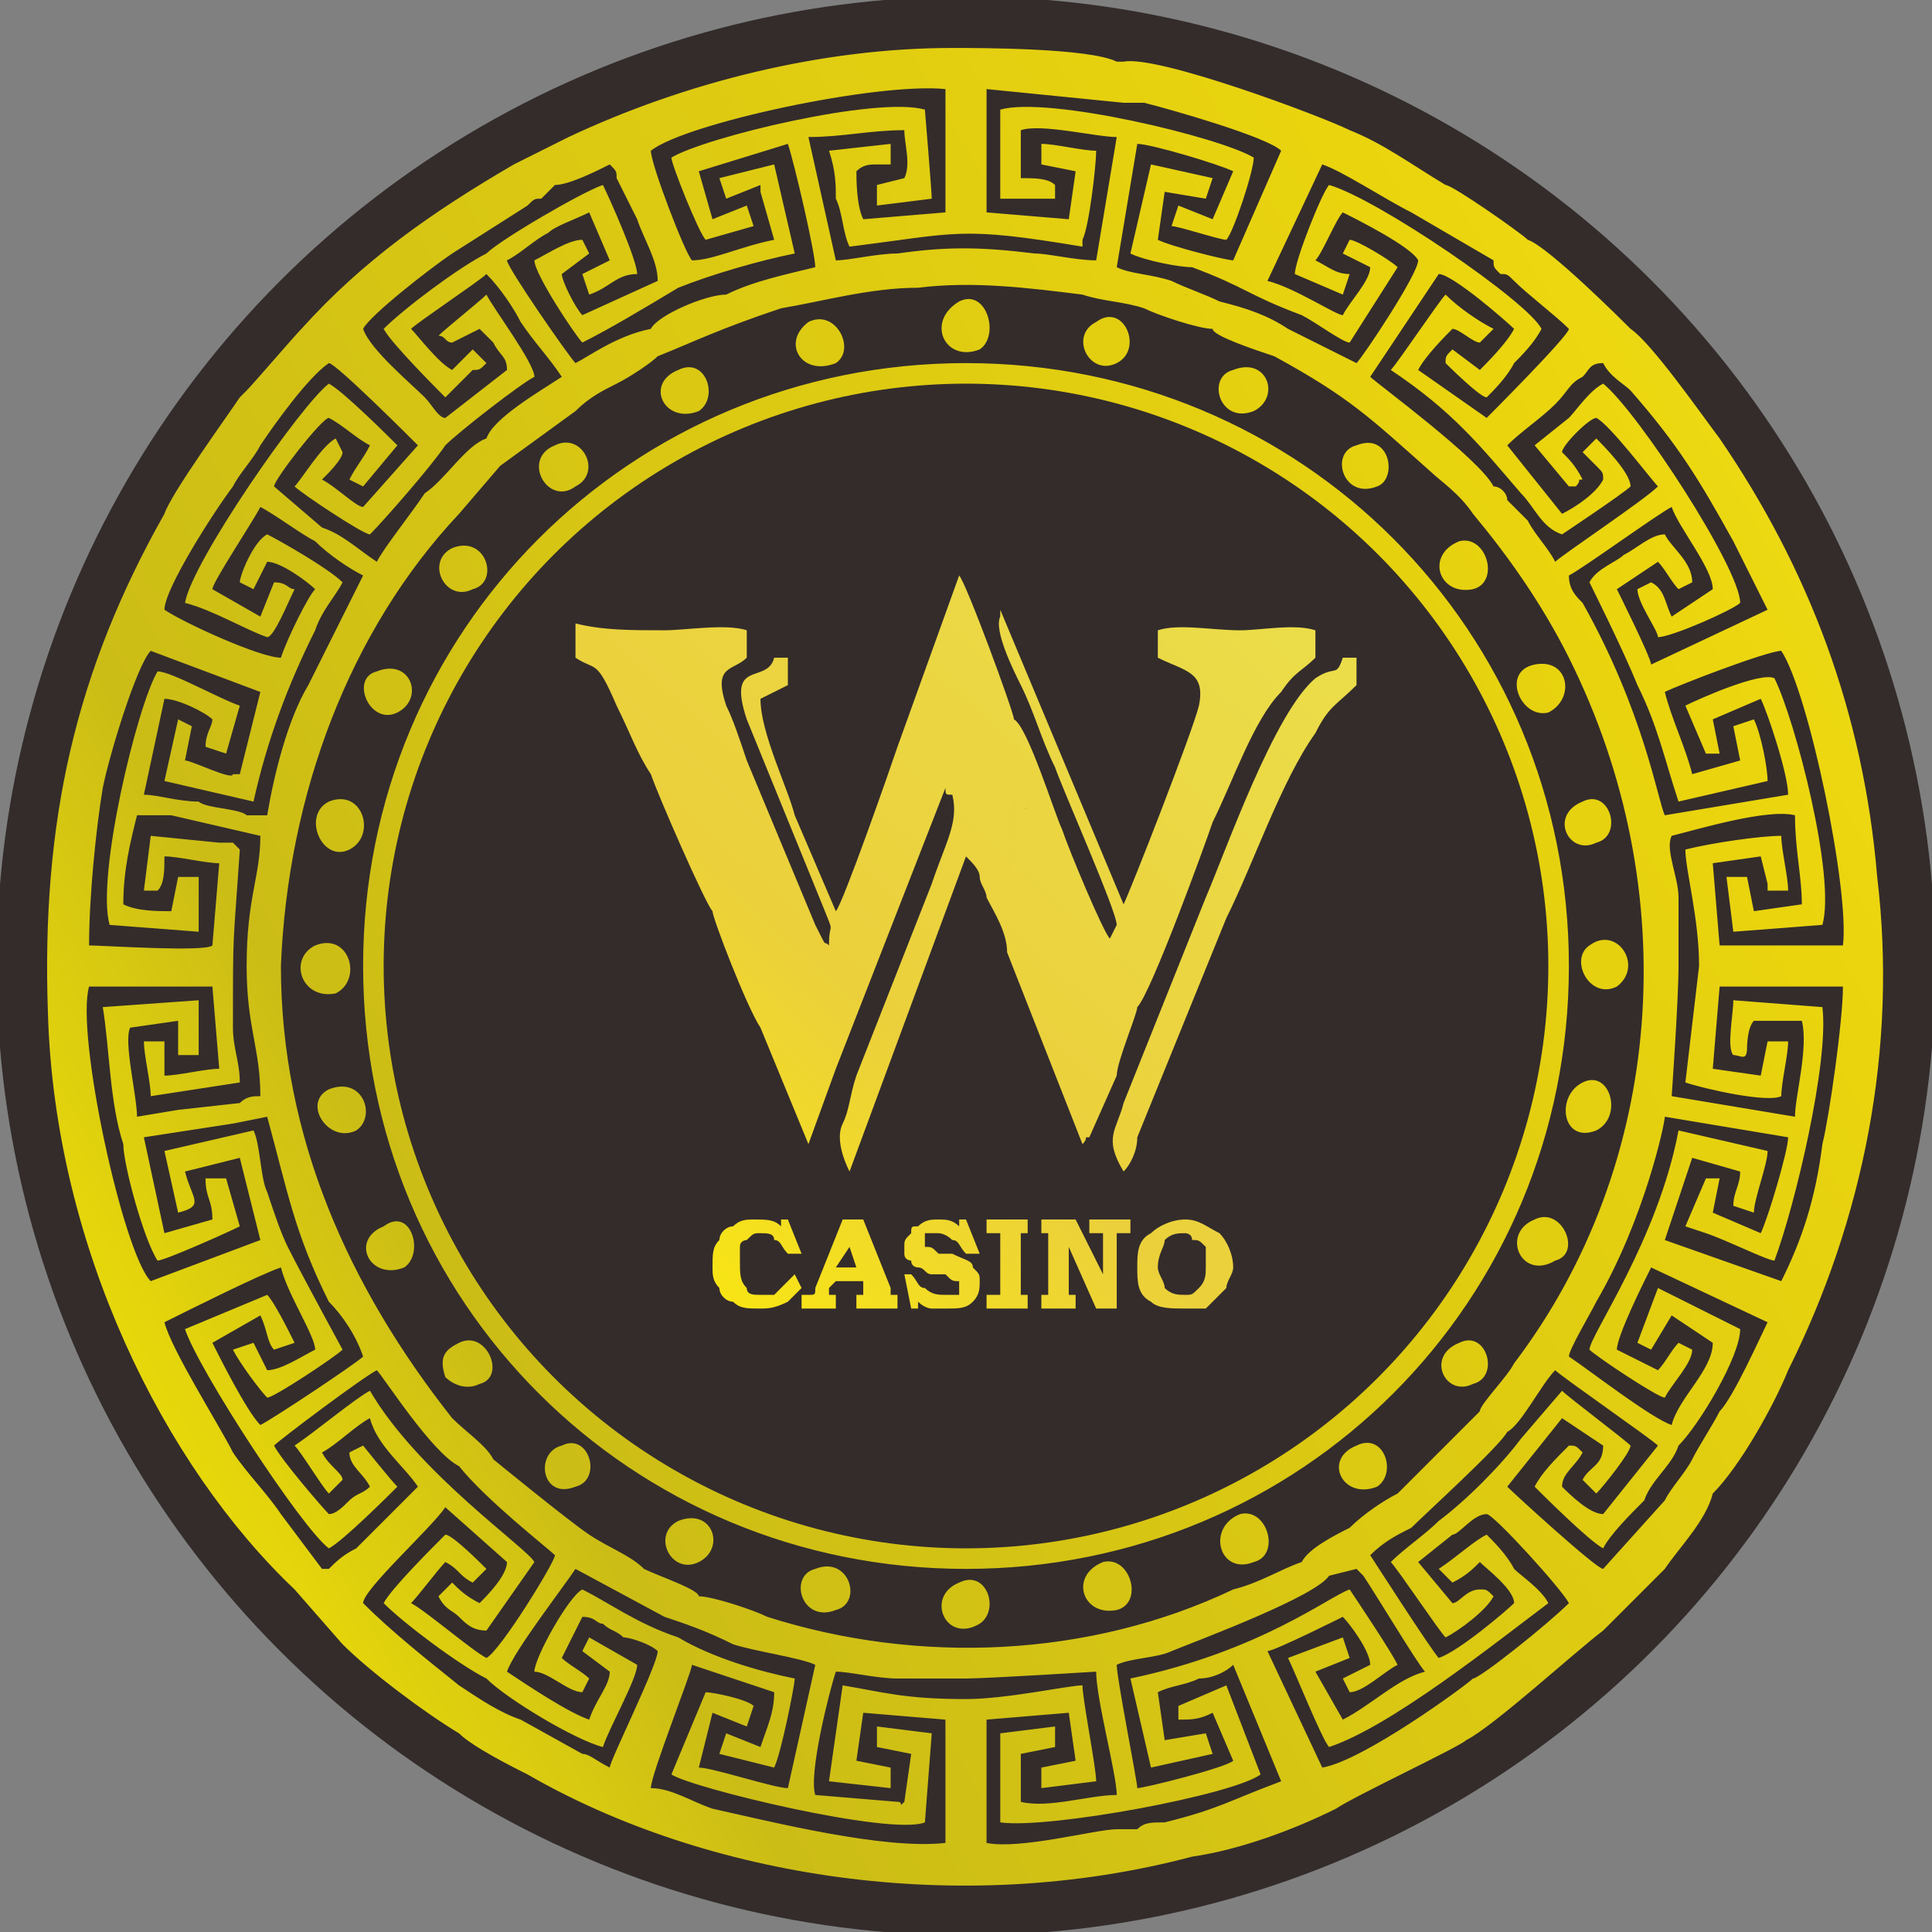 <?xml version="1.0" encoding="UTF-8"?>
<!DOCTYPE svg PUBLIC "-//W3C//DTD SVG 1.1//EN" "http://www.w3.org/Graphics/SVG/1.1/DTD/svg11.dtd">
<!-- Creator: CorelDRAW 2017 -->
<svg xmlns="http://www.w3.org/2000/svg" xml:space="preserve" width="40px" height="40px" version="1.1" style="shape-rendering:geometricPrecision; text-rendering:geometricPrecision; image-rendering:optimizeQuality; fill-rule:evenodd; clip-rule:evenodd"
viewBox="0 0 2.82 2.82"
 xmlns:xlink="http://www.w3.org/1999/xlink">
 <rect x="0" y="0" width="2.82" height="2.82" fill="#808080" stroke="none"/>
 <defs>
  <style type="text/css">
   <![CDATA[
    .str0 {stroke:#332C2B;stroke-width:0.03;stroke-miterlimit:22.926}
    .fil0 {fill:#332C2B}
    .fil1 {fill:url(#id0)}
    .fil2 {fill:url(#id1)}
   ]]>
  </style>
  <linearGradient id="id0" gradientUnits="userSpaceOnUse" x1="-0.06" y1="2.39" x2="3.41" y2="0.39">
   <stop offset="0" style="stop-opacity:1; stop-color:#FFF000"/>
   <stop offset="0.22" style="stop-opacity:1; stop-color:#CCBD16"/>
   <stop offset="0.729" style="stop-opacity:1; stop-color:#EBD50E"/>
   <stop offset="1" style="stop-opacity:1; stop-color:#F4EC2A"/>
  </linearGradient>
  <linearGradient id="id1" gradientUnits="userSpaceOnUse" x1="0.87" y1="2.06" x2="2.44" y2="0.33">
   <stop offset="0" style="stop-opacity:1; stop-color:#FFF000"/>
   <stop offset="0.302" style="stop-opacity:1; stop-color:#EBD03B"/>
   <stop offset="1" style="stop-opacity:1; stop-color:#EBE957"/>
  </linearGradient>
 </defs>
 <g id="Layer_x0020_1">
  <g id="_2644419401328">
   <g>
    <circle class="fil0 str0" cx="1.41" cy="1.41" r="1.4"/>
    <path class="fil1" d="M1.41 0.53c0.49,0 0.88,0.39 0.88,0.88 0,0.49 -0.39,0.88 -0.88,0.88 -0.49,0 -0.88,-0.39 -0.88,-0.88 0,-0.49 0.39,-0.88 0.88,-0.88zm0.83 1.25c-0.05,0.02 -0.02,0.09 0.03,0.06 0.04,-0.01 0.01,-0.08 -0.03,-0.06zm0 -0.81c-0.05,0.01 -0.02,0.08 0.02,0.07 0.04,-0.02 0.03,-0.08 -0.02,-0.07zm-0.11 -0.18c-0.05,0.02 -0.03,0.08 0.02,0.07 0.04,-0.01 0.02,-0.08 -0.02,-0.07zm-1.58 0.19c-0.04,0.01 -0.01,0.08 0.03,0.06 0.04,-0.02 0.02,-0.08 -0.03,-0.06zm1.43 -0.33c-0.04,0.01 -0.02,0.08 0.03,0.06 0.03,-0.01 0.02,-0.08 -0.03,-0.06zm0.33 0.52c-0.05,0.02 -0.02,0.08 0.02,0.06 0.04,-0.01 0.02,-0.08 -0.02,-0.06zm0.01 0.21c-0.03,0.02 0,0.08 0.04,0.06 0.04,-0.03 0,-0.09 -0.04,-0.06zm-0.52 -0.84c-0.04,0.01 -0.02,0.08 0.03,0.06 0.04,-0.02 0.02,-0.08 -0.03,-0.06zm-1.32 0.63c-0.04,0.02 -0.01,0.09 0.03,0.07 0.04,-0.02 0.02,-0.09 -0.03,-0.07zm1.65 0.79c-0.05,0.02 -0.02,0.08 0.02,0.06 0.04,-0.01 0.02,-0.08 -0.02,-0.06zm-1.47 -1.16c-0.04,0.02 -0.01,0.08 0.03,0.06 0.04,-0.01 0.02,-0.08 -0.03,-0.06zm0.33 1.42c-0.04,0.02 -0.01,0.08 0.03,0.06 0.04,-0.02 0.02,-0.08 -0.03,-0.06zm0 -1.68c-0.05,0.02 -0.02,0.08 0.03,0.06 0.03,-0.02 0.01,-0.08 -0.03,-0.06zm-0.51 1.05c-0.04,0.02 0,0.08 0.04,0.06 0.03,-0.02 0.01,-0.08 -0.04,-0.06zm1.13 0.69c-0.05,0.02 -0.03,0.08 0.02,0.07 0.04,-0.01 0.02,-0.08 -0.02,-0.07zm0.2 -0.07c-0.05,0.02 -0.03,0.09 0.02,0.07 0.04,-0.01 0.02,-0.08 -0.02,-0.07zm-1.35 -0.83c-0.04,0.02 -0.02,0.08 0.03,0.07 0.04,-0.02 0.02,-0.09 -0.03,-0.07zm1.14 -0.91c-0.04,0.02 -0.01,0.08 0.03,0.06 0.04,-0.02 0.01,-0.09 -0.03,-0.06zm-0.78 1.64c-0.04,0.01 -0.03,0.08 0.02,0.06 0.04,-0.01 0.02,-0.08 -0.02,-0.06zm0.37 0.18c-0.04,0.01 -0.02,0.08 0.03,0.06 0.04,-0.01 0.02,-0.08 -0.03,-0.06zm0.21 0.02c-0.05,0.02 -0.02,0.09 0.03,0.06 0.03,-0.02 0.01,-0.08 -0.03,-0.06zm-0.84 -0.52c-0.05,0.02 -0.02,0.08 0.03,0.06 0.03,-0.02 0.01,-0.09 -0.03,-0.06zm0.62 -1.32c-0.04,0.03 -0.01,0.08 0.04,0.06 0.03,-0.02 0,-0.08 -0.04,-0.06zm0.8 1.64c-0.05,0.02 -0.02,0.08 0.03,0.06 0.03,-0.02 0.01,-0.08 -0.03,-0.06zm-1.31 -0.15c-0.02,0.01 -0.03,0.02 -0.02,0.05 0.01,0.01 0.03,0.02 0.05,0.01 0.04,-0.01 0.01,-0.08 -0.03,-0.06zm0.14 -1.31c-0.05,0.02 -0.01,0.09 0.03,0.06 0.04,-0.02 0.01,-0.08 -0.03,-0.06zm0.59 -0.21c-0.05,0.03 -0.02,0.09 0.03,0.07 0.03,-0.02 0.01,-0.09 -0.03,-0.07zm0.91 1.14c-0.04,0.02 -0.03,0.09 0.02,0.07 0.04,-0.02 0.02,-0.09 -0.02,-0.07zm-1.29 0.75l-0.05 0.03c0.03,0.01 0.06,0.02 0.1,0.04 0.03,0.01 0.1,0.02 0.12,0.03l-0.04 0.18c-0.02,0 -0.11,-0.03 -0.13,-0.03l0.02 -0.08 0.05 0.02 0.01 -0.03c-0.01,-0.01 -0.06,-0.02 -0.07,-0.02l-0.05 0.12c0.03,0.02 0.32,0.09 0.37,0.07l0.01 -0.13 -0.08 -0.01 0 0.03 0.05 0.01 -0.01 0.07c-0.01,0.01 0,0 -0.01,0l-0.12 -0.01c-0.01,-0.03 0.02,-0.15 0.03,-0.18 0.02,0 0.06,0.01 0.09,0.01 0.03,0 0.07,0 0.1,0 0.03,0 0.19,-0.01 0.19,-0.01 0,0.04 0.03,0.15 0.03,0.18 -0.04,0 -0.1,0.02 -0.14,0.01l0 -0.07 0.05 -0.01 0 -0.03 -0.08 0.01 0 0.13c0.07,0.01 0.34,-0.04 0.38,-0.07l-0.05 -0.13 -0.07 0.03 0 0.02c0.02,0 0.03,0 0.05,-0.01l0.03 0.07c-0.01,0.01 -0.13,0.04 -0.14,0.04 0,-0.01 -0.03,-0.16 -0.03,-0.18 0.02,-0.01 0.06,-0.01 0.08,-0.02 0.05,-0.02 0.21,-0.08 0.23,-0.11 -0.01,-0.01 0.01,0 0,0 -0.01,0 -0.02,0.01 -0.05,-0.01 0.01,-0.01 0.01,0 0.01,-0.01 -0.03,0.01 -0.06,0.03 -0.1,0.04 -0.21,0.1 -0.46,0.11 -0.68,0.04 -0.02,-0.01 -0.08,-0.03 -0.1,-0.03zm-0.07 -1.85c-0.01,0.01 -0.01,-0.01 0,0 0,0 0,0 0,0l0.01 0.01c-0.02,0 -0.01,0 -0.03,0.01l0.02 0.01c0.01,-0.01 0.01,-0.02 0.03,-0.02l0 0.01c0,0 0,0 0,0 -0.02,0.01 -0.02,0.01 -0.02,0.02 0.05,-0.02 0.09,-0.04 0.18,-0.07 0.06,-0.01 0.13,-0.03 0.2,-0.03 0.08,-0.01 0.16,0 0.24,0.01 0.03,0.01 0.06,0.01 0.09,0.02 0.02,0.01 0.08,0.03 0.1,0.03l0.01 0c-0.01,-0.01 0,0 -0.04,-0.02l-0.04 -0.01 0 -0.01c0,0 0.01,0 0.01,0l0.02 0 -0.01 0c-0.02,-0.02 0,0.01 -0.01,-0.01 0.1,0 0.02,0 0.06,0.02 0.01,0 0,0 0.01,-0.01 -0.02,-0.01 -0.05,-0.02 -0.07,-0.03 -0.03,-0.01 -0.06,-0.01 -0.08,-0.02l0.03 -0.18c0.02,0 0.12,0.03 0.14,0.04l-0.03 0.07 -0.05 -0.02 -0.01 0.03c0.01,0 0.07,0.02 0.08,0.02 0.01,-0.01 0.04,-0.1 0.04,-0.12 -0.05,-0.03 -0.3,-0.09 -0.37,-0.07 0,0.02 0,0.11 0,0.13l0.08 0 0 -0.02c-0.01,-0.01 -0.03,-0.01 -0.05,-0.01 0,-0.02 0,-0.05 0,-0.07 0.03,-0.01 0.11,0.01 0.14,0.01l-0.03 0.18c-0.03,0 -0.07,-0.01 -0.09,-0.01 -0.08,-0.01 -0.13,-0.01 -0.2,0 -0.03,0 -0.07,0.01 -0.09,0.01l-0.04 -0.18c0.05,0 0.09,-0.01 0.14,-0.01 0,0.02 0.01,0.05 0,0.07l-0.04 0.01 0 0.03 0.08 -0.01c0,-0.01 -0.01,-0.13 -0.01,-0.13 -0.07,-0.02 -0.32,0.04 -0.37,0.07 0,0.01 0.04,0.11 0.05,0.12l0.07 -0.02 -0.01 -0.03 -0.05 0.02 -0.02 -0.07 0.13 -0.04c0.01,0.03 0.04,0.16 0.04,0.18 -0.04,0.01 -0.09,0.02 -0.13,0.04 -0.03,0 -0.1,0.03 -0.11,0.05zm0.68 2.19l0.01 0c0.01,0 0.01,0 0.01,0 0,0 0,0 0,0l0.06 0.02c-0.02,0 -0.02,0 -0.03,0 -0.03,0 -0.02,0 -0.03,0 0,0 0,0 0,0 0.01,0.01 0.04,0.01 0.05,0l0.01 -0.01c0.01,0 0.01,0 0.02,0 0.02,0 0.01,0 0.01,0 0,0.01 0,0.01 -0.01,0.01 -0.01,0 -0.01,0 -0.02,0.01 0,0 0,0 0,0l0.03 0.01c0.07,-0.01 0.15,-0.04 0.21,-0.07 0.03,-0.02 0.18,-0.09 0.19,-0.1 -0.03,-0.01 -0.01,0 -0.02,-0.02 0.01,-0.01 -0.01,-0.01 0.02,-0.01 0,-0.01 -0.01,-0.01 0,-0.01 0,-0.01 -0.01,0 0,-0.01 -0.01,0.01 -0.01,0 -0.02,0.03 -0.02,0 -0.02,0 -0.03,-0.01 -0.01,-0.01 0,0.01 0,0 0,-0.01 0.03,-0.02 0.04,-0.03 0.01,-0.01 0.02,-0.02 0.03,-0.02l-0.01 -0.01c-0.01,0.01 -0.16,0.12 -0.22,0.13l-0.08 -0.17c0.01,0 0.11,-0.05 0.11,-0.05 0.01,0.01 0.04,0.05 0.04,0.07l-0.04 0.02 0.01 0.02c0.02,0 0.05,-0.03 0.07,-0.04 -0.01,-0.02 -0.05,-0.08 -0.07,-0.11 -0.03,0.01 -0.13,0.09 -0.32,0.13l0.03 0.13 0.09 -0.02 -0.01 -0.03 -0.06 0.01 -0.01 -0.07c0.02,-0.01 0.04,-0.01 0.06,-0.02 0.02,0 0.04,-0.01 0.05,-0.02l0.07 0.17c-0.08,0.03 -0.09,0.04 -0.17,0.06 -0.02,0 -0.03,0 -0.04,0.01 -0.01,0 -0.02,0 -0.03,0zm-0.96 -0.53c0.04,0.05 0.13,0.12 0.14,0.13 0,0.01 -0.08,0.14 -0.1,0.15 -0.02,-0.01 -0.09,-0.07 -0.11,-0.08 0.01,-0.01 0.04,-0.05 0.05,-0.06 0.02,0.01 0.02,0.02 0.04,0.03l0.02 -0.02c-0.01,-0.01 -0.05,-0.05 -0.06,-0.05 -0.02,0.02 -0.08,0.08 -0.09,0.1 0.03,0.03 0.11,0.09 0.15,0.11 0.03,0.03 0.13,0.09 0.17,0.1 0.01,-0.03 0.05,-0.1 0.05,-0.12l-0.07 -0.04 -0.01 0.02 0.04 0.03c0,0.02 -0.02,0.04 -0.03,0.07 -0.03,-0.01 -0.09,-0.05 -0.12,-0.07 0.01,-0.03 0.08,-0.12 0.1,-0.15l0.13 0.07 0.05 -0.03c0,-0.01 -0.06,-0.03 -0.08,-0.04 -0.02,-0.02 -0.05,-0.03 -0.08,-0.05 -0.03,-0.02 -0.14,-0.11 -0.14,-0.11l-0.02 0.02c0,0 -0.01,0 -0.01,-0.01 0,0 0,0 0,0l-0.01 0c0,-0.01 0.01,-0.02 -0.01,-0.01 -0.01,0.01 0,0.01 0,0.01zm0.08 -1.9c-0.12,0.07 -0.22,0.14 -0.31,0.24 -0.01,0.01 -0.07,0.08 -0.08,0.09 0.01,0.01 0.01,0.01 0.01,0.02 0,0 0,0 0,0 0,0 0,-0.01 0.01,-0.01 0,-0.01 -0.01,0 0,0 0,0 0,0 0,0 0,0.02 -0.01,0.02 0,0.03l0.01 0.02c-0.01,0 0,0 -0.02,0.01l0.01 0.01c0.02,-0.03 0.07,-0.1 0.1,-0.12 0.01,0 0.12,0.11 0.13,0.12l-0.08 0.09c-0.01,0 -0.04,-0.03 -0.06,-0.04 0.01,-0.01 0.03,-0.03 0.03,-0.04l-0.01 -0.02c-0.02,0.01 -0.05,0.06 -0.06,0.07 0.01,0.01 0.1,0.07 0.11,0.07 0.02,-0.02 0.09,-0.1 0.11,-0.13 0.02,-0.02 0.11,-0.09 0.13,-0.1 0,-0.02 -0.06,-0.1 -0.07,-0.12 -0.01,0.01 -0.06,0.05 -0.07,0.06 0.01,0 0.01,0.01 0.02,0.01l0.04 -0.02c0.01,0.01 0.01,0.01 0.02,0.02 0.01,0.02 0.02,0.02 0.02,0.04l-0.09 0.07c-0.01,0 -0.02,-0.02 -0.03,-0.03 -0.02,-0.02 -0.08,-0.07 -0.09,-0.1 0.01,-0.02 0.1,-0.09 0.13,-0.11l0.11 -0.07c0.01,-0.01 0.01,-0.01 0.02,-0.01l0.02 -0.02c-0.01,0 -0.01,0 -0.01,-0.01l0 -0.04c-0.02,0.02 -0.01,0 -0.04,0.03l-0.01 -0.01c0,0 0,0 0,0zm-0.32 2.08c0.02,0 0,0 0.01,0.01l0.03 -0.02c0,0.01 0,0.02 0.01,0.02 0,-0.01 0,-0.01 0.01,-0.02 0,-0.01 0,0 0.01,-0.01 -0.01,0.01 -0.03,0.01 -0.03,-0.01l-0.06 -0.08c-0.02,-0.03 -0.05,-0.06 -0.07,-0.09 -0.02,-0.04 -0.09,-0.15 -0.1,-0.19 0.04,-0.02 0.14,-0.07 0.17,-0.08 0.01,0.04 0.05,0.1 0.05,0.12 -0.02,0.01 -0.05,0.03 -0.07,0.03l-0.02 -0.04 -0.03 0.01c0.01,0.02 0.04,0.06 0.05,0.07 0.01,0 0.1,-0.06 0.11,-0.07 0,0 -0.06,-0.11 -0.08,-0.15 -0.01,-0.02 -0.02,-0.05 -0.03,-0.08 -0.01,-0.02 -0.01,-0.07 -0.02,-0.09l-0.13 0.03 0.02 0.09c0.04,-0.01 0.02,-0.02 0.01,-0.06l0.08 -0.02 0.03 0.12 -0.16 0.06c-0.04,-0.04 -0.11,-0.36 -0.09,-0.43l0.18 0 0.01 0.12c-0.02,0 -0.06,0.01 -0.08,0.01l0 -0.05 -0.03 0c0,0.02 0.01,0.06 0.01,0.08l0.13 -0.02c0,-0.03 -0.01,-0.05 -0.01,-0.08 0,-0.15 0,-0.11 0.01,-0.26l-0.01 -0.01c-0.01,0 -0.01,0 -0.02,0l-0.1 -0.01 -0.01 0.08 0.02 0c0.01,-0.01 0.01,-0.03 0.01,-0.05 0.02,0 0.06,0.01 0.08,0.01l-0.01 0.12c-0.01,0.01 -0.16,0 -0.18,0 0,-0.07 0.01,-0.17 0.02,-0.23 0.01,-0.05 0.05,-0.18 0.07,-0.2l0.16 0.06 -0.03 0.12c0,0 -0.01,0 -0.01,0 0,0.01 -0.06,-0.02 -0.07,-0.02l0.01 -0.05 -0.02 -0.01 -0.02 0.09 0.13 0.03c0.02,-0.09 0.05,-0.17 0.09,-0.25 0.01,-0.03 0.03,-0.05 0.04,-0.07 -0.02,-0.02 -0.09,-0.06 -0.11,-0.07 -0.02,0.01 -0.04,0.06 -0.04,0.07l0.02 0.01 0.02 -0.04c0.02,0 0.06,0.03 0.07,0.04 -0.01,0.01 -0.04,0.07 -0.05,0.1 -0.03,0 -0.14,-0.05 -0.17,-0.07 0,-0.03 0.07,-0.14 0.1,-0.18 0.01,-0.02 0.03,-0.04 0.04,-0.06l-0.01 -0.01c0.02,-0.01 0.01,-0.01 0.02,-0.01l-0.01 -0.02c-0.01,-0.01 0,-0.01 0,-0.03 0,0 0,0 0,0 -0.01,0 0,-0.01 0,0 -0.01,0 -0.01,0.01 -0.01,0.01 0,0 0,0 0,0 0,-0.01 0,-0.01 -0.01,-0.02l-0.01 0.01c-0.02,0.03 -0.1,0.14 -0.11,0.17 -0.13,0.23 -0.18,0.45 -0.17,0.73 0.01,0.34 0.17,0.66 0.36,0.84zm0.04 -0.03c0,0.02 0.02,0.02 0.03,0.01 -0.01,0.01 -0.01,0 -0.01,0.01 -0.01,0.01 -0.01,0.01 -0.01,0.02 -0.01,0 -0.01,-0.01 -0.01,-0.02l-0.03 0.02c-0.01,-0.01 0.01,-0.01 -0.01,-0.01l0.07 0.08c0.04,0.04 0.12,0.1 0.17,0.13 0.02,0.02 0.08,0.05 0.1,0.06 0,0 0,0 0,0l0.02 -0.01c0.02,-0.02 0,0 0.04,-0.01 0,0 0,0 0,0l0.02 -0.01 -0.09 -0.05c-0.03,-0.01 -0.06,-0.03 -0.09,-0.05 -0.05,-0.04 -0.1,-0.08 -0.14,-0.12 0,-0.02 0.1,-0.11 0.12,-0.14l0.09 0.08c0,0.02 -0.03,0.05 -0.04,0.06 -0.02,-0.01 -0.03,-0.02 -0.04,-0.03 -0.01,0.01 -0.01,0.01 -0.02,0.02 0.01,0.02 0.02,0.02 0.03,0.03 0.01,0.01 0.02,0.02 0.04,0.02 0,0 0,0 0,0l0.07 -0.1c-0.01,-0.02 -0.17,-0.13 -0.24,-0.25 -0.02,0.01 -0.08,0.06 -0.11,0.08 0.01,0.01 0.04,0.06 0.05,0.07l0.02 -0.02c0,-0.01 -0.02,-0.02 -0.03,-0.04 0.02,-0.01 0.05,-0.04 0.07,-0.05 0.01,0.04 0.05,0.07 0.07,0.1 -0.01,0.01 -0.02,0.02 -0.03,0.03l-0.06 0.06c-0.02,0.01 -0.03,0.02 -0.04,0.03l-0.01 0zm0.38 0.27l-0.02 0.01c0,0 0,0 0,0 -0.04,0.01 -0.02,-0.01 -0.04,0.01l-0.02 0.01c0,0 0,0 0,0 0.26,0.15 0.63,0.21 0.97,0.12l-0.03 -0.01c0,0 0,0 0,0 0.01,-0.01 0.01,-0.01 0.02,-0.01 0.01,0 0.01,0 0.01,-0.01 0,0 0.01,0 -0.01,0 -0.01,0 -0.01,0 -0.02,0l-0.01 0.01c-0.01,0.01 -0.04,0.01 -0.05,0 0,0 0,0 0,0 0.01,0 0,0 0.03,0 0.01,0 0.01,0 0.03,0l-0.06 -0.02c0,0 0,0 0,0 0,0 0,0 -0.01,0l-0.01 0c-0.03,0 -0.14,0.03 -0.19,0.02l0 -0.18 0.12 -0.01 0.01 0.07 -0.05 0.01 0 0.03 0.08 -0.01c0,-0.02 -0.02,-0.12 -0.02,-0.14 -0.02,0 -0.11,0.02 -0.17,0.02 -0.09,0 -0.12,-0.01 -0.18,-0.02l-0.02 0.14 0.09 0.01 0 -0.03 -0.05 -0.01 0.01 -0.07 0.12 0.01 0 0.18c-0.09,0.01 -0.25,-0.03 -0.34,-0.05 -0.03,-0.01 -0.06,-0.03 -0.09,-0.03 0,-0.02 0.06,-0.17 0.06,-0.18l0.12 0.04c0,0.03 -0.01,0.05 -0.02,0.08l-0.05 -0.02 -0.01 0.03 0.08 0.02c0.01,-0.02 0.03,-0.12 0.03,-0.13 -0.05,-0.01 -0.12,-0.03 -0.17,-0.06 -0.06,-0.02 -0.1,-0.05 -0.14,-0.07 -0.02,0.01 -0.07,0.1 -0.07,0.12 0.02,0 0.05,0.03 0.07,0.03l0.01 -0.02c-0.01,-0.01 -0.03,-0.02 -0.04,-0.03l0.03 -0.06c0.02,0 0.02,0.01 0.03,0.01 0.01,0.01 0.02,0.01 0.03,0.02 0.01,0 0.04,0.01 0.05,0.02 0,0.02 -0.07,0.16 -0.07,0.17 -0.02,-0.01 -0.03,-0.02 -0.04,-0.02zm1.3 -0.11l0.01 0.01c-0.01,0 -0.02,0.01 -0.03,0.02 -0.01,0.01 -0.04,0.02 -0.04,0.03 0,0.01 -0.01,-0.01 0,0 0.01,0.01 0.01,0.01 0.03,0.01 0.01,-0.03 0.01,-0.02 0.02,-0.03 -0.01,0.01 0,0 0,0.01 -0.01,0 0,0 0,0.01 -0.03,0 -0.01,0 -0.02,0.01 0.01,0.02 -0.01,0.01 0.02,0.02 0.04,-0.02 0.16,-0.13 0.2,-0.16 0.03,-0.03 0.06,-0.06 0.09,-0.09 0.02,-0.03 0.06,-0.07 0.07,-0.11 -0.02,0 -0.01,0.03 -0.04,0.04 0,0 0,0 0,0 -0.02,-0.02 0,-0.01 -0.02,-0.02 -0.01,0 0,0 -0.01,-0.01l-0.09 0.1c-0.01,0 -0.13,-0.11 -0.14,-0.12l0.08 -0.1 0.06 0.04c0,0.03 -0.02,0.03 -0.03,0.05l0.02 0.02c0.01,-0.01 0.05,-0.06 0.05,-0.07 -0.01,-0.01 -0.09,-0.07 -0.1,-0.08l-0.06 0.07c-0.03,0.04 -0.08,0.09 -0.12,0.12 -0.02,0.02 -0.05,0.04 -0.07,0.06 0.01,0.01 0.07,0.1 0.08,0.11 0.02,-0.01 0.06,-0.04 0.07,-0.06 -0.01,-0.01 -0.01,-0.01 -0.02,-0.01 -0.02,0 -0.03,0.02 -0.04,0.02l-0.05 -0.06 0.05 -0.04c0.01,0 0.03,-0.03 0.05,-0.03 0.01,0 0.11,0.11 0.12,0.13 -0.03,0.03 -0.13,0.11 -0.14,0.11zm0.19 -1.92c0.01,0.02 0.03,0.03 0.04,0.04 0.07,0.08 0.1,0.13 0.15,0.22 0.01,0.02 0.04,0.08 0.05,0.1l-0.17 0.08c0,-0.01 -0.05,-0.11 -0.05,-0.11l0.06 -0.04c0.01,0.01 0.02,0.03 0.03,0.04l0.02 -0.01c0,-0.03 -0.03,-0.05 -0.04,-0.07 -0.02,0 -0.04,0.02 -0.06,0.03 -0.01,0.01 -0.04,0.02 -0.05,0.04 0,0 0.05,0.1 0.07,0.15 0.03,0.06 0.04,0.11 0.06,0.17l0.13 -0.03c0,-0.02 -0.01,-0.07 -0.02,-0.09l-0.03 0.01 0.01 0.05 -0.07 0.02c-0.01,-0.04 -0.03,-0.08 -0.04,-0.12 0.02,-0.01 0.15,-0.06 0.17,-0.06 0.04,0.06 0.1,0.35 0.09,0.43l-0.18 0 -0.01 -0.12 0.07 -0.01 0.01 0.04c0,0.01 0,0.01 0,0.01l0.03 0c0,-0.02 -0.01,-0.06 -0.01,-0.08 -0.03,0 -0.1,0.01 -0.14,0.02 0,0.03 0.02,0.1 0.02,0.17l-0.02 0.17c0.03,0.01 0.12,0.03 0.14,0.02 0,-0.02 0.01,-0.06 0.01,-0.08l-0.03 0 -0.01 0.05 -0.07 -0.01 0.01 -0.12 0.18 0c0,0.05 -0.02,0.19 -0.03,0.23 -0.01,0.08 -0.03,0.14 -0.06,0.2l-0.17 -0.06 0.04 -0.12 0.07 0.02c0,0.02 -0.01,0.03 -0.01,0.05l0.03 0.01c0,-0.02 0.02,-0.07 0.02,-0.09l-0.13 -0.03c-0.03,0.16 -0.13,0.3 -0.13,0.32 0.01,0.01 0.1,0.07 0.11,0.07 0.01,-0.02 0.04,-0.05 0.04,-0.07l-0.02 -0.01c-0.01,0.01 -0.02,0.03 -0.03,0.04l-0.06 -0.03c0,-0.02 0.04,-0.1 0.05,-0.12l0.17 0.08c-0.01,0.02 -0.05,0.11 -0.07,0.13 -0.01,0.02 -0.03,0.05 -0.04,0.07 -0.01,0.02 -0.03,0.04 -0.04,0.06 0.01,0.01 0,0.01 0.01,0.01 0.02,0.01 0,0 0.02,0.02 0,0 0,0 0,0 0.03,-0.01 0.02,-0.04 0.04,-0.04 0.04,-0.04 0.09,-0.13 0.11,-0.18 0.11,-0.22 0.16,-0.47 0.13,-0.72 -0.02,-0.24 -0.1,-0.45 -0.23,-0.64 -0.03,-0.04 -0.1,-0.14 -0.13,-0.16 -0.01,0.02 0,0.01 -0.01,0.02l-0.02 0.01c0,0 0.01,0.01 0,0 -0.02,0 0,-0.02 0,-0.02 0,0 0,0 0,0 -0.02,0 -0.03,0.01 -0.03,0.03 0.01,0 0.01,-0.01 0.02,0 0.01,0 0.02,0.01 0,0.01zm-0.16 -0.15c0,0.01 0,0.01 0.01,0.02 0.01,0 0.01,0 0.02,0.01 0.02,0.02 0.06,0.05 0.08,0.07 0,0.01 -0.12,0.13 -0.12,0.13l-0.1 -0.07c0.01,-0.02 0.04,-0.05 0.05,-0.06 0.01,0 0.03,0.02 0.04,0.02 0.01,-0.01 0.01,-0.01 0.02,-0.02 -0.02,-0.01 -0.05,-0.03 -0.07,-0.05 -0.01,0.01 -0.07,0.1 -0.08,0.11 0.09,0.06 0.13,0.11 0.19,0.18 0.02,0.02 0.03,0.05 0.06,0.06 0,0 0.09,-0.06 0.1,-0.07 0,-0.02 -0.04,-0.06 -0.05,-0.07l-0.02 0.02c0.01,0.01 0.01,0.01 0.02,0.02 0.01,0.01 0.01,0.01 0.01,0.02 -0.01,0.02 -0.04,0.04 -0.06,0.05l-0.08 -0.1c0.02,-0.02 0.05,-0.04 0.07,-0.06 0.02,-0.02 0.02,-0.03 0.04,-0.04 0.01,-0.01 0.01,-0.02 0.03,-0.02 0.02,0 0.01,-0.01 0,-0.01 -0.01,-0.01 -0.01,0 -0.02,0 0,-0.02 0.01,-0.03 0.03,-0.03 0,0 0,0 0,0 0,0 -0.02,0.02 0,0.02 0.01,0.01 0,0 0,0l0.02 -0.01c0.01,-0.01 0,0 0.01,-0.02 -0.01,-0.01 -0.12,-0.12 -0.15,-0.13 -0.02,0.01 0,0.01 -0.02,0.01 0,0 0,0 0,-0.01 0,0 -0.01,0 -0.01,0l-0.01 0.02c-0.01,0 0,0.01 -0.01,0.01zm-0.54 -0.23c0.01,0 0.01,0 0.03,0 0.04,0.01 0.18,0.05 0.2,0.07l-0.07 0.16c-0.01,0 -0.09,-0.02 -0.11,-0.03l0.01 -0.07 0.06 0.01 0.01 -0.03 -0.09 -0.02 -0.03 0.13c0.02,0.01 0.07,0.02 0.09,0.02 0.08,0.03 0.08,0.04 0.16,0.07 0.02,0.01 0.06,0.04 0.07,0.04l0.07 -0.11c-0.01,-0.01 -0.06,-0.04 -0.07,-0.04l-0.01 0.02 0.04 0.02c0,0.02 -0.03,0.05 -0.04,0.07 -0.01,0 -0.07,-0.04 -0.11,-0.05l0.08 -0.17c0.03,0.01 0.09,0.05 0.13,0.07l0.12 0.07c0.01,0 0,-0.01 0.01,-0.01l0.01 -0.02c0,0 0.01,0 0.01,0 0,0.01 0,0.01 0,0.01 0.02,0 0,0 0.02,-0.01 -0.01,-0.01 -0.11,-0.08 -0.12,-0.08 -0.05,-0.03 -0.09,-0.06 -0.14,-0.08 -0.04,-0.02 -0.28,-0.11 -0.33,-0.1 -0.02,0.01 -0.01,0.01 -0.03,0.01 0,0 -0.01,0 -0.01,0 0,0 0,0 0,0 -0.03,0.02 -0.02,0.01 -0.07,0.02 0,0 0.05,0 0.06,0.01 0.02,0 0.05,0 0.06,0.01 -0.01,0.01 0.02,0.01 -0.01,0.01zm-0.89 0.09c0,0 0,0 0,0l0.01 0.01c0.03,-0.03 0.02,-0.01 0.04,-0.03l0 0.04c0,0.01 0,0.01 0.01,0.01 0.02,0 0.06,-0.02 0.08,-0.03 0.01,0.01 0.01,0.01 0.01,0.02l0.03 0.06c0.01,0.03 0.03,0.06 0.03,0.09l-0.11 0.05c-0.01,-0.01 -0.03,-0.05 -0.03,-0.06l0.04 -0.03 -0.01 -0.02c-0.02,0 -0.05,0.02 -0.07,0.03 0,0.02 0.06,0.11 0.07,0.12 0.04,-0.02 0.09,-0.05 0.14,-0.08 0.05,-0.02 0.12,-0.04 0.17,-0.05l-0.03 -0.13 -0.08 0.02 0.01 0.03 0.05 -0.02c0,0.01 0,0.01 0,0.01l0.02 0.07c-0.05,0.01 -0.09,0.03 -0.12,0.03 -0.01,-0.01 -0.06,-0.14 -0.06,-0.16 0.05,-0.04 0.33,-0.1 0.43,-0.09 0,0.03 0,0.16 0,0.18l-0.12 0.01c-0.01,-0.02 -0.01,-0.06 -0.01,-0.07 0.01,-0.01 0.02,-0.01 0.03,-0.01l0.02 0 0 -0.03 -0.09 0.01c0.01,0.03 0.01,0.05 0.01,0.07 0.01,0.02 0.01,0.05 0.02,0.07 0.16,-0.02 0.16,-0.03 0.34,0l0 -0.01c0.01,-0.02 0.02,-0.11 0.02,-0.13 -0.02,0 -0.06,-0.01 -0.08,-0.01l0 0.03 0.05 0.01 -0.01 0.07 -0.12 -0.01 0 -0.18 0.2 0.02c0.03,0 0,0 0.01,-0.01 -0.01,-0.01 -0.04,-0.01 -0.06,-0.01 -0.01,-0.01 -0.06,-0.01 -0.06,-0.01 0.05,-0.01 0.04,0 0.07,-0.02 0,0 0,0 0,0 0,0 0.01,0 0.01,0 0.02,0 0.01,0 0.03,-0.01 0,0 0,0 0,0l-0.01 0c-0.04,-0.02 -0.2,-0.02 -0.24,-0.02 -0.19,0 -0.39,0.05 -0.56,0.13 -0.02,0.01 -0.06,0.03 -0.08,0.04zm1.43 0.47c-0.01,0 0,0 -0.02,0 0,-0.01 0,-0.01 -0.02,-0.02 0,0.02 0,0.02 0,0.02 -0.02,0 -0.01,-0.01 -0.03,-0.02 0,-0.02 0.01,-0.01 0.01,-0.02 -0.02,-0.01 0,0.01 -0.03,0.02 0.01,0.01 0.04,0.03 0.06,0.06 0.05,0.06 0.1,0.13 0.14,0.21 0.17,0.34 0.14,0.74 -0.08,1.03 -0.01,0.02 -0.05,0.06 -0.05,0.07 0.01,0 0.01,0 0.01,0.01l-0.01 0.01c0,0 0.01,0 0.01,0l0.01 0c0,0.01 -0.03,0.03 -0.03,0.04 -0.02,-0.01 -0.01,0.01 -0.01,-0.02 0,0 0,0 0,0l-0.02 0.02c-0.01,0.01 0,0 -0.01,0.01 -0.01,0.01 0,-0.01 -0.01,0 0.01,0.01 0.02,0 0.01,0.03 0,0 -0.02,0.02 -0.02,0.02 0.01,-0.01 0,0.01 0.02,-0.02 0.01,0 0.01,0 0.01,-0.01l0.02 -0.01c0.01,-0.01 -0.01,0.01 0.01,-0.01 0.01,-0.02 0.02,-0.02 0.04,-0.04l0.01 0c0.02,-0.01 0.05,-0.07 0.07,-0.09 0.01,0.01 0.14,0.1 0.15,0.11l-0.08 0.1c-0.02,0 -0.05,-0.03 -0.06,-0.04 0,-0.02 0.02,-0.03 0.03,-0.05 -0.01,-0.01 -0.01,-0.01 -0.02,-0.01 -0.02,0.02 -0.04,0.04 -0.05,0.06 0.01,0.01 0.08,0.08 0.1,0.09 0.01,-0.02 0.04,-0.05 0.06,-0.07 0.01,-0.03 0.04,-0.05 0.05,-0.08 0.03,-0.03 0.09,-0.13 0.09,-0.17l-0.12 -0.06 -0.03 0.08 0.02 0.01 0.03 -0.05 0.06 0.04c0,0.04 -0.05,0.08 -0.06,0.12 -0.03,-0.01 -0.12,-0.08 -0.15,-0.1 0,-0.01 0.03,-0.06 0.04,-0.08 0.07,-0.12 0.1,-0.26 0.1,-0.27l0.18 0.03c0,0.02 -0.03,0.12 -0.04,0.14l-0.07 -0.03 0.01 -0.05 -0.02 0 -0.03 0.07 0.03 0.01c0.03,0.01 0.09,0.04 0.1,0.04 0.03,-0.08 0.08,-0.29 0.07,-0.37l-0.13 -0.01c0,0.02 -0.01,0.07 0,0.08 0.01,0 0.02,0.01 0.02,-0.01 0,0 0,-0.03 0.01,-0.04l0.07 0c0.01,0.04 -0.01,0.11 -0.01,0.14l-0.18 -0.03c0,0 0.01,-0.14 0.01,-0.19 0,-0.03 0,-0.07 0,-0.1 0,-0.03 -0.02,-0.07 -0.01,-0.09 0.04,-0.01 0.14,-0.04 0.18,-0.03 0,0.05 0.01,0.09 0.01,0.13l-0.07 0.01 -0.01 -0.05 -0.03 0 0.01 0.08 0.13 -0.01c0.02,-0.07 -0.04,-0.3 -0.07,-0.36 -0.02,-0.01 -0.11,0.03 -0.13,0.04l0.03 0.07 0.02 0 -0.01 -0.05 0.07 -0.03c0.01,0.02 0.04,0.11 0.04,0.14l-0.18 0.03c-0.01,-0.02 -0.03,-0.15 -0.12,-0.31 -0.01,-0.01 -0.02,-0.02 -0.02,-0.04 0.02,-0.01 0.13,-0.09 0.15,-0.1 0.01,0.03 0.06,0.09 0.06,0.12l-0.06 0.04c-0.01,-0.02 -0.01,-0.04 -0.03,-0.05l-0.02 0.01c0,0.02 0.03,0.06 0.03,0.07 0.02,0 0.11,-0.04 0.12,-0.05 0,-0.05 -0.15,-0.28 -0.2,-0.32 -0.02,0.01 -0.04,0.04 -0.05,0.05l-0.05 0.04 0.05 0.06c0,0 0,0 0.01,0 0.01,-0.01 0,-0.01 0.01,-0.01 -0.01,-0.02 -0.02,-0.03 -0.03,-0.04 0,-0.01 0.04,-0.05 0.05,-0.05 0.02,0.01 0.08,0.09 0.09,0.1 -0.02,0.02 -0.14,0.1 -0.15,0.11 -0.01,-0.02 -0.03,-0.04 -0.04,-0.06 -0.01,-0.01 -0.02,-0.02 -0.03,-0.03 0,-0.01 -0.01,-0.02 -0.02,-0.02zm-0.4 -0.27c-0.01,0.01 0,0.01 -0.01,0.01 -0.04,-0.02 0.04,-0.02 -0.06,-0.02 0.01,0.02 -0.01,-0.01 0.01,0.01l0.01 0 -0.02 0c0,0 -0.01,0 -0.01,0l0 0.01 0.04 0.01c0.04,0.02 0.03,0.01 0.04,0.02l-0.01 0c0,0.01 0.06,0.03 0.09,0.04 0.11,0.06 0.14,0.09 0.23,0.17 0.03,-0.01 0.01,-0.03 0.03,-0.02 0,0.01 -0.01,0 -0.01,0.02 0.02,0.01 0.01,0.02 0.03,0.02 0,0 0,0 0,-0.02 0.02,0.01 0.02,0.01 0.02,0.02 0.02,0 0.01,0 0.02,0 -0.02,-0.04 -0.17,-0.15 -0.18,-0.16l0.1 -0.15c0.02,0 0.1,0.07 0.11,0.08 -0.01,0.02 -0.04,0.05 -0.05,0.06l-0.04 -0.03c-0.01,0.01 -0.01,0.01 -0.01,0.02 0,0 0.05,0.05 0.06,0.05 0.01,-0.01 0.03,-0.03 0.04,-0.05 0.01,-0.01 0.03,-0.03 0.04,-0.05 -0.02,-0.04 -0.24,-0.19 -0.31,-0.21 -0.01,0.01 -0.05,0.11 -0.05,0.13l0.07 0.03 0.01 -0.03c-0.02,0 -0.03,-0.01 -0.05,-0.02 0.01,-0.01 0.03,-0.06 0.04,-0.07 0.02,0.01 0.1,0.05 0.11,0.07 0,0.02 -0.08,0.14 -0.09,0.15l-0.1 -0.05c-0.03,-0.02 -0.06,-0.03 -0.1,-0.04zm0.12 1.84c0,0.01 0,0 -0.01,0.01 0.03,0.02 0.04,0.01 0.05,0.01 0.01,0 -0.01,-0.01 0,0l0.04 -0.01c0,0 0,0 0.01,0.01 0.02,0.03 0.08,0.13 0.09,0.14 -0.04,0.01 -0.08,0.05 -0.12,0.07l-0.04 -0.07 0.05 -0.02 -0.01 -0.03 -0.08 0.03c0.01,0.02 0.05,0.12 0.06,0.13 0.09,-0.03 0.24,-0.15 0.32,-0.21 -0.01,-0.02 -0.04,-0.04 -0.05,-0.05 -0.01,-0.02 -0.03,-0.04 -0.04,-0.05 -0.02,0.01 -0.04,0.03 -0.07,0.05l0.02 0.02c0.02,-0.01 0.03,-0.02 0.04,-0.03 0.01,0.01 0.05,0.04 0.05,0.06 -0.01,0.01 -0.08,0.07 -0.11,0.08 -0.01,-0.01 -0.1,-0.15 -0.1,-0.15 0.02,-0.02 0.04,-0.03 0.06,-0.04 0.02,-0.02 0.13,-0.12 0.14,-0.14l-0.01 0c-0.02,0.02 -0.03,0.02 -0.04,0.04 -0.02,0.02 0,0 -0.01,0.01l-0.02 0.01c0,0.01 0,0.01 -0.01,0.01 -0.02,0.03 -0.01,0.01 -0.02,0.02 0,0 0.02,-0.02 0.02,-0.02 0.01,-0.03 0,-0.02 -0.01,-0.03 0.01,-0.01 0,0.01 0.01,0 0.01,-0.01 0,0 0.01,-0.01l0.02 -0.02c0,0 0,0 0,0 0,0.03 -0.01,0.01 0.01,0.02 0,-0.01 0.03,-0.03 0.03,-0.04l-0.01 0c0,0 -0.01,0 -0.01,0l0.01 -0.01c0,-0.01 0,-0.01 -0.01,-0.01 -0.01,0.01 -0.05,0.05 -0.06,0.06 -0.02,0.02 -0.04,0.04 -0.06,0.06 -0.02,0.01 -0.05,0.03 -0.07,0.05 -0.02,0.01 -0.06,0.03 -0.07,0.05zm-1.54 -1.09c-0.01,0.01 0,0 -0.02,0.01 -0.01,0 -0.02,-0.01 -0.03,-0.01 -0.01,0 -0.06,0 -0.06,0l0.13 0.03c0,0.06 -0.02,0.09 -0.02,0.19 0,0.09 0.02,0.12 0.02,0.19 -0.01,0 -0.02,0 -0.03,0.01l-0.09 0.01 0 0.01c0.01,0.01 0.04,0.01 0.05,0 0.02,0 0.01,0 0.03,0.01l0.05 -0.01c0.03,0.11 0.04,0.17 0.09,0.27 0.02,0.02 0.04,0.05 0.05,0.08 -0.01,0.01 -0.13,0.09 -0.15,0.1 -0.02,-0.02 -0.06,-0.1 -0.07,-0.12l0.07 -0.04c0.01,0.02 0.01,0.04 0.02,0.05l0.03 -0.01c-0.01,-0.02 -0.03,-0.06 -0.04,-0.07l-0.12 0.05c0.02,0.06 0.17,0.29 0.21,0.32 0.02,-0.01 0.09,-0.08 0.1,-0.09 -0.01,-0.01 -0.05,-0.06 -0.05,-0.06l-0.02 0.01c0,0.02 0.02,0.03 0.03,0.05 -0.01,0.01 -0.02,0.01 -0.03,0.02 -0.01,0.01 -0.02,0.02 -0.03,0.02 -0.01,-0.01 -0.07,-0.08 -0.08,-0.1 0.01,-0.01 0.13,-0.1 0.15,-0.11 0.01,0.01 0.08,0.12 0.12,0.14 0,0 -0.01,0 0,-0.01 0.02,-0.01 0.01,0 0.01,0.01l0.01 0c0,0 0,0 0,0 0,0.01 0.01,0.01 0.01,0.01l0.02 -0.02c-0.01,-0.02 -0.04,-0.04 -0.06,-0.06 -0.15,-0.19 -0.25,-0.41 -0.25,-0.66 0.01,-0.25 0.1,-0.49 0.26,-0.66l0.06 -0.07 -0.01 -0.01c-0.01,0 0,0 -0.01,0 -0.01,-0.01 0,0 -0.01,-0.01l0.02 -0.01c0.01,0 0.01,0.01 0.01,0.02 0.02,-0.01 -0.01,0 0.01,-0.01 0,0 0,0 0,0 0.01,-0.01 0.01,0 0.01,-0.01 -0.01,-0.01 -0.01,0.01 -0.02,-0.02 -0.02,0.02 -0.02,0.01 -0.02,0.01 -0.03,0.01 -0.06,0.06 -0.09,0.08 -0.02,0.03 -0.06,0.08 -0.07,0.1 -0.03,-0.02 -0.05,-0.04 -0.08,-0.05l-0.07 -0.06c0,-0.01 0.07,-0.1 0.08,-0.1 0.02,0.01 0.04,0.03 0.06,0.04 -0.01,0.02 -0.02,0.03 -0.03,0.05l0.02 0.01c0,0 0,0 0,0l0.05 -0.06c-0.01,-0.01 -0.08,-0.08 -0.1,-0.09 -0.04,0.03 -0.2,0.26 -0.21,0.32 0.04,0.01 0.09,0.04 0.12,0.05 0.01,0 0.03,-0.05 0.04,-0.07 -0.01,0 -0.01,-0.01 -0.03,-0.01l-0.02 0.05 -0.07 -0.04c0,-0.01 0.06,-0.1 0.07,-0.12 0.02,0.01 0.06,0.04 0.08,0.05 0.02,0.02 0.05,0.04 0.07,0.05l-0.08 0.16c-0.03,0.05 -0.05,0.13 -0.06,0.19l-0.03 0zm-0.11 0c0,0 0.05,0 0.06,0 0.01,0 0.02,0.01 0.03,0.01 0.02,-0.01 0.01,0 0.02,-0.01 -0.01,-0.01 -0.06,-0.01 -0.07,-0.02 -0.03,0 -0.06,-0.01 -0.08,-0.01l0.03 -0.14c0.02,0 0.06,0.02 0.07,0.03 0,0.01 -0.01,0.02 -0.01,0.04l0.03 0.01 0.02 -0.07c-0.03,-0.01 -0.1,-0.05 -0.12,-0.05 -0.03,0.05 -0.09,0.3 -0.07,0.37l0.13 0.01 0 -0.08 -0.03 0 -0.01 0.05c-0.02,0 -0.05,0 -0.07,-0.01 0,-0.05 0.01,-0.09 0.02,-0.13l0.05 0zm0.09 0.45c-0.02,-0.01 -0.01,-0.01 -0.03,-0.01 -0.01,0.01 -0.04,0.01 -0.05,0l0 -0.01 -0.06 0.01c0,-0.03 -0.02,-0.11 -0.01,-0.13l0.07 -0.01 0 0.05 0.03 0 0 -0.08 -0.14 0.01c0.01,0.06 0.01,0.14 0.03,0.2 0,0.03 0.03,0.14 0.05,0.17 0.01,0 0.1,-0.04 0.12,-0.05l-0.02 -0.07 -0.03 0c0,0.03 0.01,0.03 0.01,0.06l-0.07 0.02 -0.03 -0.14 0.13 -0.02zm0.37 -1c0,0 0,0.01 0.02,-0.01 0.01,0.03 0.01,0.01 0.02,0.02 0,0.01 0,0 -0.01,0.01 0,0 0,0 0,0 -0.02,0.01 0.01,0 -0.01,0.01 0,-0.01 0,-0.02 -0.01,-0.02l-0.02 0.01c0.01,0.01 0,0 0.01,0.01 0.01,0 0,0 0.01,0l0.01 0.01 0.11 -0.08c0.02,-0.02 0.04,-0.03 0.06,-0.04 0.02,-0.01 0.05,-0.03 0.06,-0.04 0,-0.01 0,-0.01 0.02,-0.02 0,0 0,0 0,0l0 -0.01c-0.02,0 -0.02,0.01 -0.03,0.02l-0.02 -0.01c0.02,-0.01 0.01,-0.01 0.03,-0.01l-0.01 -0.01c0,0 0,0 0,0 -0.01,-0.01 -0.01,0.01 0,0 -0.05,0.01 -0.09,0.04 -0.11,0.05 -0.01,-0.01 -0.1,-0.14 -0.1,-0.15 0.02,-0.01 0.04,-0.03 0.06,-0.04 0.01,-0.01 0.04,-0.02 0.06,-0.03l0.03 0.07 -0.04 0.02 0.01 0.03c0.03,-0.01 0.04,-0.03 0.07,-0.03 0,-0.02 -0.04,-0.11 -0.05,-0.13 -0.03,0.01 -0.15,0.08 -0.17,0.1 -0.04,0.02 -0.12,0.08 -0.15,0.11 0.01,0.02 0.08,0.09 0.09,0.1l0.04 -0.04c0.01,0 0.01,0 0.02,-0.01l-0.02 -0.02c-0.01,0.01 -0.02,0.02 -0.03,0.03 -0.02,-0.01 -0.05,-0.05 -0.06,-0.06 0.01,-0.01 0.1,-0.07 0.11,-0.08 0.02,0.02 0.04,0.05 0.05,0.07 0.02,0.03 0.04,0.05 0.06,0.08 -0.03,0.02 -0.1,0.06 -0.11,0.09z"/>
    <circle class="fil0" cx="1.41" cy="1.41" r="0.85"/>
   </g>
   <path class="fil2" d="M1.14 1.78l0.01 0 0.02 0.05 -0.02 0c-0.01,-0.01 -0.01,-0.02 -0.02,-0.02 0,-0.01 -0.01,-0.01 -0.02,-0.01 -0.01,0 -0.01,0 -0.02,0.01 0,0 -0.01,0 -0.01,0.01 0,0.01 0,0.01 0,0.02 0,0.02 0,0.03 0.01,0.04 0,0.01 0.01,0.01 0.02,0.01 0.01,0 0.02,0 0.02,0 0.01,-0.01 0.02,-0.02 0.03,-0.03l0.01 0.02c-0.01,0.01 -0.02,0.02 -0.02,0.02 -0.02,0.01 -0.03,0.01 -0.04,0.01 -0.02,0 -0.03,0 -0.04,-0.01 -0.01,0 -0.02,-0.01 -0.02,-0.02 -0.01,-0.01 -0.01,-0.02 -0.01,-0.03 0,-0.02 0,-0.03 0.01,-0.04 0,-0.01 0.01,-0.02 0.02,-0.02 0.01,-0.01 0.02,-0.01 0.03,-0.01 0.02,0 0.03,0 0.04,0.01l0 -0.01zm0.09 0l0.03 0 0.04 0.1c0,0.01 0,0.01 0,0.01 0,0 0.01,0 0.01,0l0 0.02 -0.06 0 0 -0.02 0 0c0.01,0 0.01,0 0.01,0 0,0 0,0 0,0 0,0 0,0 0,-0.01l0 -0.01 -0.04 0 -0.01 0.01c0,0.01 0,0.01 0,0.01 0,0 0,0 0,0 0,0 0,0 0.01,0 0,0 0,0 0,0l0 0.02 -0.05 0 0 -0.02c0.01,0 0.01,0 0.01,0 0,0 0,0 0,0 0.01,0 0.01,0 0.01,-0.01l0.04 -0.1zm-0.01 0.07l0.03 0 -0.01 -0.03 -0.02 0.03zm0.19 -0.07l0.02 0.05 -0.02 0c-0.01,-0.01 -0.01,-0.02 -0.02,-0.02 -0.01,-0.01 -0.02,-0.01 -0.02,-0.01 -0.01,0 -0.01,0 -0.02,0 0,0.01 0,0.01 0,0.01 0,0 0,0.01 0,0.01 0.01,0 0.01,0 0.02,0.01l0.02 0c0.02,0.01 0.03,0.01 0.03,0.02 0.01,0.01 0.01,0.01 0.01,0.02 0,0.01 0,0.02 -0.01,0.03 -0.01,0.01 -0.02,0.01 -0.04,0.01 -0.01,0 -0.01,0 -0.02,0 0,0 -0.01,0 -0.02,-0.01l0 0.01 -0.01 0 -0.01 -0.05 0.01 0c0.01,0.01 0.01,0.02 0.02,0.02 0.01,0.01 0.02,0.01 0.03,0.01 0.01,0 0.01,0 0.01,0 0.01,0 0.01,0 0.01,0 0,-0.01 0,-0.01 0,-0.01 0,0 0,-0.01 0,-0.01 -0.01,0 -0.01,0 -0.02,-0.01l-0.02 0c-0.01,0 -0.01,-0.01 -0.02,-0.01 0,0 -0.01,0 -0.01,-0.01 0,0 -0.01,0 -0.01,-0.01 0,0 0,-0.01 0,-0.01 0,-0.01 0,-0.01 0.01,-0.02 0,-0.01 0,-0.01 0.01,-0.01 0.01,-0.01 0.02,-0.01 0.03,-0.01 0.01,0 0.02,0 0.03,0.01l0 -0.01 0.01 0zm0.03 0l0.06 0 0 0.02 0 0c0,0 -0.01,0 -0.01,0 0,0 0,0 0,0 0,0.01 0,0.01 0,0.01l0 0.07c0,0.01 0,0.01 0,0.01 0,0 0,0 0,0 0,0 0.01,0 0.01,0l0 0 0 0.02 -0.06 0 0 -0.02 0.01 0c0,0 0,0 0,0 0.01,0 0.01,0 0.01,0 0,0 0,0 0,-0.01l0 -0.07c0,0 0,0 0,-0.01 0,0 0,0 -0.01,0 0,0 0,0 0,0l-0.01 0 0 -0.02zm0.08 0l0.05 0 0.04 0.08 0 -0.05c0,0 0,0 0,-0.01 0,0 0,0 0,0 -0.01,0 -0.01,0 -0.01,0l-0.01 0 0 -0.02 0.06 0 0 0.02 -0.01 0c0,0 0,0 -0.01,0 0,0 0,0 0,0 0,0.01 0,0.01 0,0.01l0 0.1 -0.03 0 -0.04 -0.09 0 0.06c0,0.01 0,0.01 0,0.01 0,0 0,0 0,0 0,0 0,0 0.01,0l0 0 0 0.02 -0.05 0 0 -0.02 0 0c0.01,0 0.01,0 0.01,0 0,0 0,0 0,0 0,0 0,0 0,-0.01l0 -0.07c0,0 0,0 0,-0.01 0,0 0,0 0,0 0,0 0,0 0,0l-0.01 0 0 -0.02zm0.21 0c0.02,0 0.03,0.01 0.05,0.02 0.01,0.01 0.02,0.03 0.02,0.05 0,0.01 -0.01,0.02 -0.01,0.03 -0.01,0.01 -0.02,0.02 -0.03,0.03 -0.01,0 -0.02,0 -0.03,0 -0.02,0 -0.04,0 -0.05,-0.01 -0.02,-0.01 -0.02,-0.03 -0.02,-0.05 0,-0.02 0,-0.04 0.02,-0.05 0.01,-0.01 0.03,-0.02 0.05,-0.02zm0 0.02c-0.01,0 -0.02,0 -0.03,0.01 0,0.01 -0.01,0.02 -0.01,0.04 0,0.01 0.01,0.02 0.01,0.03 0.01,0.01 0.02,0.01 0.03,0.01 0.01,0 0.01,0 0.02,-0.01 0.01,-0.01 0.01,-0.02 0.01,-0.03 0,-0.01 0,-0.02 0,-0.03 -0.01,-0.01 -0.01,-0.01 -0.02,-0.01 0,-0.01 -0.01,-0.01 -0.01,-0.01zm-0.09 -0.09c0.01,-0.01 0.02,-0.03 0.02,-0.05l0.13 -0.32c0.04,-0.08 0.08,-0.2 0.13,-0.27 0.02,-0.04 0.03,-0.04 0.06,-0.07l0 -0.04 -0.02 0c-0.01,0.03 -0.01,0.01 -0.04,0.03 -0.06,0.05 -0.13,0.25 -0.16,0.32l-0.12 0.3c-0.01,0.04 -0.03,0.05 0,0.1zm-0.01 -0.36c0.02,0.01 0,0.03 -0.01,0.05 0.04,0 0.01,-0.01 0.03,-0.03l0.01 0.05c-0.01,0.02 -0.01,0.02 0,0.05 0.02,-0.02 0.1,-0.24 0.11,-0.27 0.03,-0.06 0.06,-0.15 0.1,-0.19 0.02,-0.03 0.03,-0.03 0.05,-0.05l0 -0.04c-0.03,-0.01 -0.08,0 -0.11,0 -0.04,0 -0.09,-0.01 -0.12,0l0 0.04c0.04,0.02 0.07,0.02 0.06,0.07 -0.01,0.04 -0.1,0.27 -0.11,0.29l-0.18 -0.43c0,0 0,0 0,0.01 -0.01,0.02 0.02,0.08 0.03,0.1 0.02,0.04 0.03,0.08 0.05,0.12 0.01,0.03 0.09,0.21 0.09,0.23zm-0.16 0.04l0.11 0.28c0.01,-0.01 0,-0.01 0.01,-0.01l0.04 -0.09c0,-0.02 0.03,-0.09 0.03,-0.1 -0.01,-0.03 -0.01,-0.03 0,-0.05l-0.01 -0.05c-0.02,0.02 0.01,0.03 -0.03,0.03 0.01,-0.02 0.03,-0.04 0.01,-0.05l-0.01 0.02c-0.01,-0.01 -0.06,-0.13 -0.07,-0.16 -0.01,-0.02 -0.05,-0.15 -0.07,-0.16 0,0.02 0.01,0.04 0,0.06l0.01 0c0,0 0.01,0 0.01,0 -0.02,0.03 0,0.02 0,0.07 -0.03,0 -0.01,0 -0.02,-0.01 -0.02,-0.01 0.01,0.01 0,0 0,0.05 0,0.08 -0.01,0.11 -0.01,0.02 0,0.02 -0.02,0.02 0.01,0.02 0.03,0.06 0.03,0.08 -0.01,0 -0.01,0 -0.01,0 0,0 0,0.01 0,0.01zm-0.26 -0.01c-0.01,0.01 0,0 -0.01,0.01 0.01,0.02 0.02,0 0.02,0.03 -0.03,0 0,-0.01 -0.02,-0.01 -0.02,0 -0.01,0 -0.01,0 0,0.02 -0.02,-0.01 0,0.01 0.01,0.01 0.01,0.01 0.01,0.02 0,0.05 0,0.06 -0.01,0.1 0,0.02 0,0.02 0.01,0.02 0.01,0 0,0 0.01,-0.02 0,0 0,0 0,0l0.01 0.01c0,0.01 -0.01,0 0,0.01l0.16 -0.41c0,0 0,0 0,0 0,0.01 0,0.01 0.01,0.01 0.01,0.04 -0.01,0.07 -0.03,0.13l-0.11 0.28c-0.01,0.03 -0.01,0.05 -0.02,0.07 -0.01,0.02 0,0.05 0.01,0.07l0.17 -0.46c0.01,0.01 0.02,0.02 0.02,0.03 0,0.01 0.01,0.02 0.01,0.03 0.01,0.02 0.03,0.05 0.03,0.08 0,0 0,-0.01 0,-0.01 0,0 0,0 0.01,0 0,-0.02 -0.02,-0.06 -0.03,-0.08 0.02,0 0.01,0 0.02,-0.02 0.01,-0.03 0.01,-0.06 0.01,-0.11 0.01,0.01 -0.02,-0.01 0,0 0.01,0.01 -0.01,0.01 0.02,0.01 0,-0.05 -0.02,-0.04 0,-0.07 0,0 -0.01,0 -0.01,0l-0.01 0c0.01,-0.02 0,-0.04 0,-0.06 0,-0.01 -0.07,-0.2 -0.08,-0.21l-0.09 0.25c-0.01,0.03 -0.08,0.23 -0.09,0.24l-0.06 -0.14c-0.01,-0.04 -0.05,-0.12 -0.05,-0.17 0.02,-0.01 0.02,-0.01 0.04,-0.02l0 -0.04 -0.02 0c0,0 0,0 0,0 -0.01,0.04 -0.07,0 -0.04,0.09l0.11 0.27c0.02,0.05 0.01,0.02 0.01,0.06zm-0.17 -0.05l0.01 0.02c0,-0.01 0,-0.03 0,-0.04 0,-0.02 0.01,0.01 0,-0.01l-0.01 -0.02c-0.01,-0.02 0,0.01 0,-0.01 -0.01,0 -0.01,0 -0.01,0 0,-0.01 0,0 0,-0.01 0.01,-0.01 0,0 0.01,0l0 0.02c0.02,-0.01 0.01,0.02 0.01,-0.05 0,-0.01 0,-0.04 0,-0.05 0,0 0.01,0 0.01,0l0 0c0.01,-0.02 0,-0.06 0,-0.08 0.01,0.01 0.01,0.01 0.02,0.02 0,0 0,0 0.01,-0.01 -0.01,-0.03 -0.02,-0.06 -0.03,-0.08 -0.02,-0.06 0.01,-0.05 0.03,-0.07l0 -0.04c-0.03,-0.01 -0.09,0 -0.12,0 -0.05,0 -0.09,0 -0.13,-0.01l0 0.05c0.03,0.02 0.03,0 0.06,0.07 0.02,0.04 0.03,0.07 0.05,0.1 0.01,0.03 0.08,0.19 0.09,0.2zm0 0c0,0.01 0.05,0.14 0.07,0.17l0.07 0.17 0.04 -0.11c-0.01,-0.01 0,0 0,-0.01l-0.01 -0.01c0,0 0,0 0,0 -0.01,0.02 0,0.02 -0.01,0.02 -0.01,0 -0.01,0 -0.01,-0.02 0.01,-0.04 0.01,-0.05 0.01,-0.1 0,-0.01 0,-0.01 -0.01,-0.02 -0.02,-0.02 0,0.01 0,-0.01 0,0 -0.01,0 0.01,0 0.02,0 -0.01,0.01 0.02,0.01 0,-0.03 -0.01,-0.01 -0.02,-0.03 0.01,-0.01 0,0 0.01,-0.01 -0.01,-0.01 0,0.01 -0.02,-0.03l-0.1 -0.24c-0.01,0.01 -0.01,0.01 -0.01,0.01 -0.01,-0.01 -0.01,-0.01 -0.02,-0.02 0,0.02 0.01,0.06 0,0.08l0 0c0,0 -0.01,0 -0.01,0 0,0.01 0,0.04 0,0.05 0,0.07 0.01,0.04 -0.01,0.05l0 -0.02c-0.01,0 0,-0.01 -0.01,0 0,0.01 0,0 0,0.01 0,0 0,0 0.01,0 0,0.02 -0.01,-0.01 0,0.01l0.01 0.02c0.01,0.02 0,-0.01 0,0.01 0,0.01 0,0.03 0,0.04l-0.01 -0.02z"/>
  </g>
 </g>
</svg>

